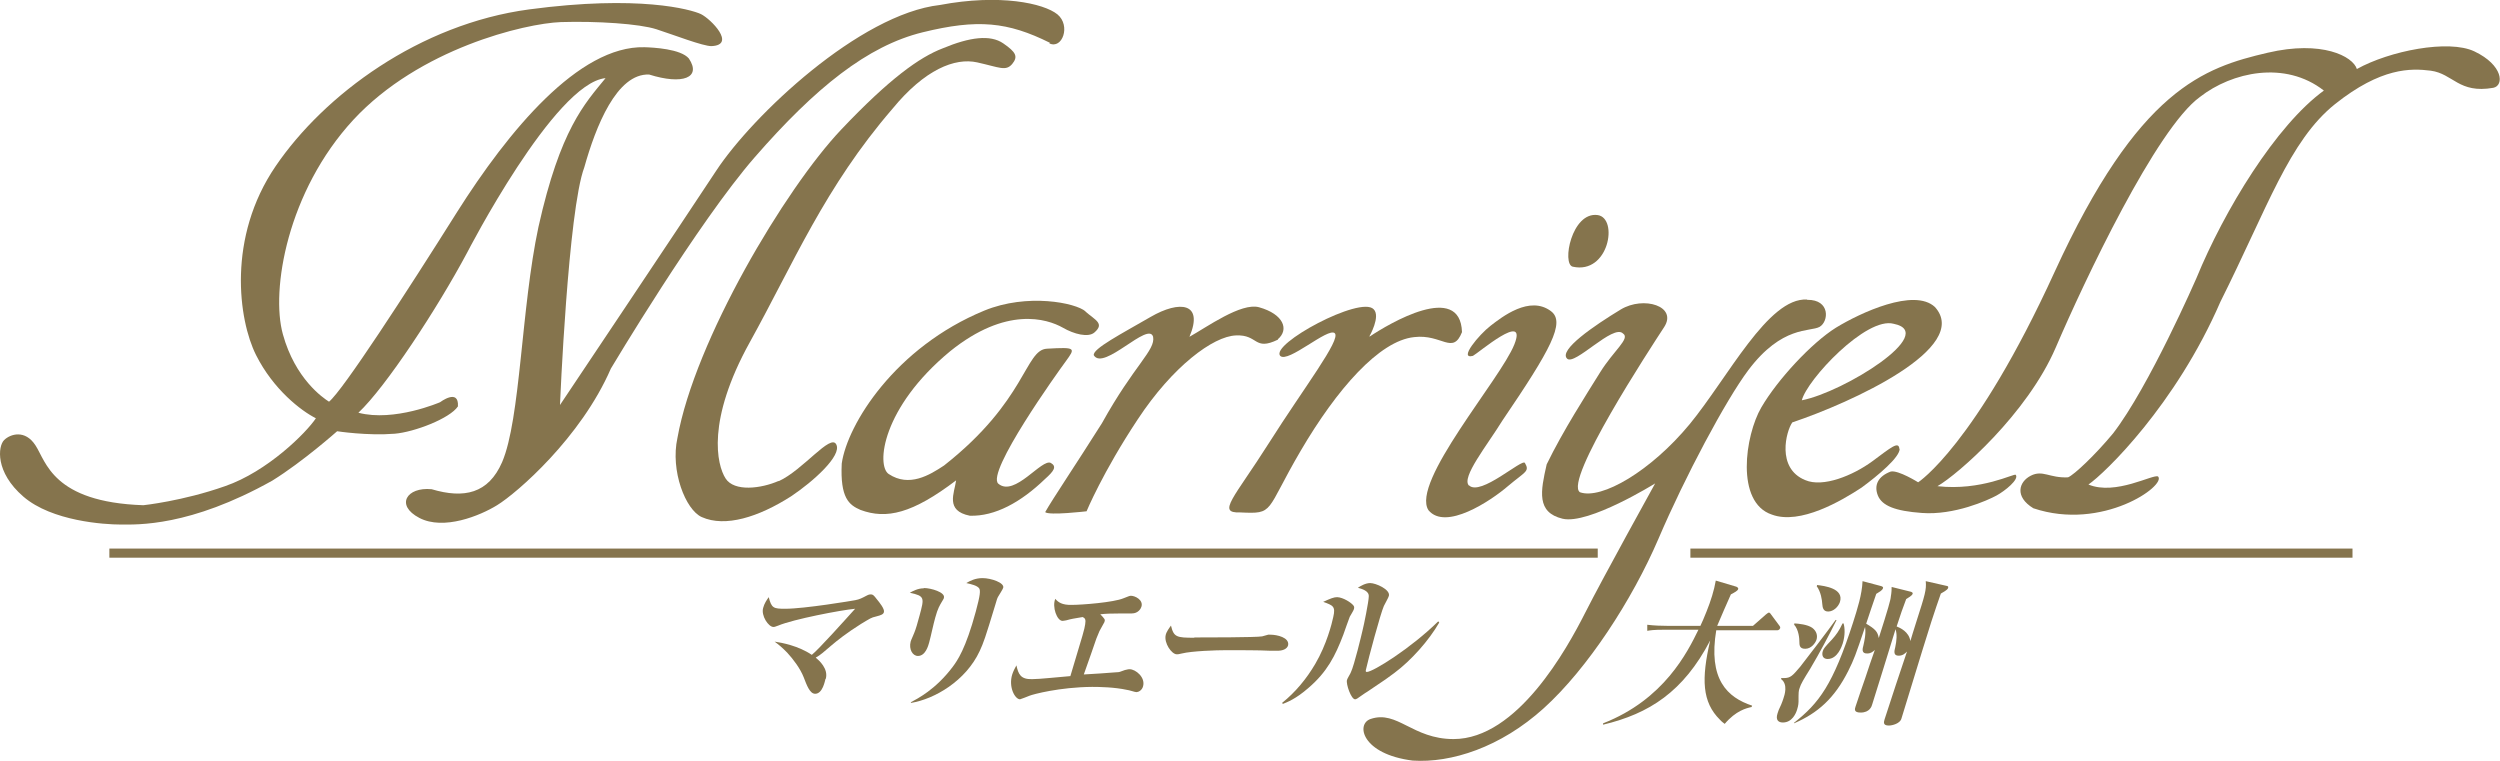 <svg width="115" height="35" viewBox="0 0 115 35" fill="none" xmlns="http://www.w3.org/2000/svg">
<g clip-path="url(#clip0_323_3121)">
<path d="M49.936 14.325C49.486 13.931 47.261 13.474 45.28 14.287C41.177 15.976 38.977 19.519 38.72 21.323C38.643 22.91 39.055 23.228 39.582 23.456C40.778 23.901 41.974 23.621 43.981 22.097C43.904 22.681 43.466 23.494 44.611 23.723C45.769 23.761 46.965 23.101 48.071 22.034C48.483 21.666 48.624 21.462 48.341 21.297C47.929 21.069 46.669 22.885 45.923 22.25C45.344 21.742 48.675 17.094 49.023 16.624C49.473 16.002 49.512 15.963 48.161 16.04C47.145 16.09 47.222 18.427 43.428 21.412C42.759 21.856 41.82 22.428 40.881 21.805C40.302 21.424 40.559 18.757 43.711 16.154C46.283 14.084 48.148 14.655 48.894 15.075C49.396 15.367 50.065 15.544 50.348 15.29C50.811 14.884 50.399 14.732 49.936 14.338V14.325Z" fill="#85744D"/>
<path d="M35.819 22.122C35.009 22.478 33.774 22.631 33.376 22.008C32.977 21.386 32.488 19.354 34.495 15.735C36.501 12.115 37.942 8.61 41.054 5.003C42.533 3.2 43.923 2.641 44.952 2.87C45.98 3.099 46.264 3.289 46.559 2.946C46.842 2.603 46.739 2.4 46.148 1.994C45.556 1.587 44.617 1.702 43.37 2.222C42.302 2.629 40.913 3.619 38.688 5.969C36.115 8.686 31.961 15.671 31.163 20.141C30.829 21.653 31.536 23.456 32.282 23.786C33.363 24.269 34.893 23.786 36.385 22.834C37.414 22.148 38.739 20.954 38.469 20.446C38.212 19.925 36.938 21.627 35.819 22.135V22.122Z" fill="#85744D"/>
<path d="M48.268 1.994C48.86 2.286 49.271 1.181 48.641 0.66C48.011 0.152 45.992 -0.292 43.239 0.229C39.547 0.648 34.621 5.308 32.949 7.848C31.277 10.388 25.759 18.63 25.759 18.63C25.759 18.63 26.132 9.677 26.878 7.696C27.406 5.816 28.37 3.365 29.862 3.429C31.393 3.911 32.281 3.581 31.689 2.692C31.316 2.248 30.055 2.184 29.644 2.172C26.621 2.095 23.38 6.032 21.026 9.753C18.685 13.474 15.765 17.97 15.135 18.478C14.852 18.3 13.579 17.424 13.013 15.379C12.447 13.347 13.219 8.801 16.254 5.512C19.29 2.235 24.139 1.079 25.798 1.016C27.457 0.965 29.412 1.092 30.197 1.346C30.981 1.6 32.358 2.133 32.731 2.121C33.875 2.07 32.705 0.876 32.242 0.648C31.779 0.432 29.387 -0.241 24.345 0.432C19.303 1.105 14.917 4.356 12.679 7.645C10.441 10.922 10.968 14.719 11.778 16.332C12.576 17.919 13.849 18.897 14.531 19.24C14.094 19.9 12.306 21.691 10.351 22.364C8.408 23.05 6.595 23.24 6.595 23.24C2.415 23.1 2.119 21.221 1.63 20.484C1.154 19.748 0.472 19.964 0.19 20.243C-0.093 20.522 -0.235 21.716 1.077 22.846C2.389 23.977 4.807 24.129 5.553 24.129C6.299 24.129 8.717 24.243 12.524 22.11C13.939 21.234 15.508 19.837 15.508 19.837C15.508 19.837 16.897 20.053 18.158 19.951C19.058 19.875 20.692 19.253 21.065 18.694C21.116 17.843 20.241 18.503 20.241 18.503C20.241 18.503 18.132 19.418 16.486 18.986C17.746 17.805 20.113 14.198 21.489 11.62C21.489 11.62 25.502 3.823 27.856 3.594C26.891 4.775 25.772 5.943 24.769 10.439C23.971 14.173 23.946 19.278 23.097 21.259C22.467 22.707 21.348 22.948 19.856 22.504C18.711 22.389 18.171 23.24 19.29 23.824C20.409 24.409 22.081 23.723 22.865 23.24C23.779 22.681 26.724 20.129 28.1 16.954C28.1 16.954 32.1 10.236 34.724 7.226C37.515 4.026 39.908 2.108 42.441 1.486C44.975 0.864 46.352 1.003 48.294 1.968L48.268 1.994Z" fill="#85744D"/>
<path d="M58.779 15.607C59.307 15.163 59.05 14.452 57.918 14.134C57.094 13.906 55.512 15.049 54.715 15.493C55.384 13.918 54.265 13.804 52.927 14.579C51.59 15.354 50.239 16.052 50.316 16.344C50.766 17.081 52.837 14.757 53.043 15.493C53.159 16.116 52.181 16.776 50.689 19.468C49.454 21.424 48.413 22.961 48.078 23.558C48.245 23.723 49.982 23.519 49.982 23.519C49.982 23.519 50.728 21.716 52.336 19.29C53.943 16.852 55.808 15.468 56.85 15.43C57.892 15.379 57.673 16.166 58.792 15.62L58.779 15.607Z" fill="#85744D"/>
<path d="M62.994 15.468C62.994 15.468 63.522 14.554 63.187 14.224C62.583 13.589 58.416 15.837 58.891 16.37C59.239 16.726 61.104 15.037 61.4 15.329C61.695 15.621 59.985 17.831 58.377 20.37C56.769 22.91 55.959 23.609 57.039 23.571C58.647 23.647 58.171 23.571 59.83 20.739C61.489 17.907 63.444 15.672 65.052 15.507C66.326 15.354 66.827 16.345 67.252 15.278C67.175 12.941 63.895 14.884 63.007 15.481L62.994 15.468Z" fill="#85744D"/>
<path d="M67.574 22.339C67.201 21.971 68.41 20.485 69.105 19.354C71.33 16.078 72.025 14.821 71.343 14.313C70.365 13.576 69.092 14.579 68.565 14.986C68.037 15.392 67.073 16.548 67.754 16.37C67.986 16.256 70.288 14.274 69.658 15.849C69.028 17.437 64.886 22.186 65.709 23.469C66.494 24.422 68.565 23.05 69.362 22.364C70.16 21.691 70.378 21.691 70.147 21.297C70.031 21.069 68.102 22.847 67.574 22.326V22.339Z" fill="#85744D"/>
<path d="M72.348 12.268C71.834 12.153 72.297 9.728 73.493 9.893C74.458 10.033 74.008 12.636 72.348 12.268Z" fill="#85744D"/>
<path d="M83.121 13.779C81.334 13.677 79.494 17.36 77.719 19.519C75.944 21.665 73.668 22.999 72.677 22.643C71.918 22.122 75.919 16.014 76.549 15.049C77.179 14.084 75.61 13.601 74.555 14.236C73.32 14.985 71.687 16.103 72.086 16.497C72.433 16.84 74.208 14.884 74.658 15.341C75.005 15.57 74.234 16.116 73.603 17.132C72.973 18.148 71.906 19.799 71.147 21.361C70.864 22.605 70.671 23.57 71.88 23.862C73.076 24.142 76.137 22.237 76.137 22.237C76.137 22.237 73.732 26.58 72.909 28.206C72.086 29.831 69.796 33.997 66.864 33.997C64.973 33.997 64.278 32.663 63.056 33.07C62.349 33.298 62.645 34.695 64.986 34.987C66.748 35.102 69.012 34.39 71.018 32.574C73.025 30.758 75.083 27.596 76.292 24.777C77.501 21.945 79.391 18.402 80.42 17.03C81.977 14.96 83.263 15.277 83.7 15.036C84.125 14.795 84.202 13.779 83.134 13.792L83.121 13.779Z" fill="#85744D"/>
<path d="M87.373 20.662C87.347 20.268 87 20.573 86.125 21.221C85.238 21.869 83.861 22.44 83.038 22.084C81.701 21.538 82.164 19.824 82.447 19.43C85.135 18.529 90.704 16.001 89.006 14.122C88.054 13.233 85.572 14.389 84.453 15.074C83.334 15.773 81.765 17.462 81.019 18.744C80.273 20.027 79.823 23.113 81.508 23.672C82.807 24.154 84.71 23.037 85.636 22.427C86.395 21.869 87.398 21.03 87.386 20.637L87.373 20.662ZM87.115 14.896C89.186 15.316 84.826 18.033 82.884 18.414C83.115 17.474 85.855 14.541 87.115 14.896Z" fill="#85744D"/>
<path d="M113.818 2.362C112.634 1.803 109.921 2.337 108.416 3.175C108.236 2.591 106.808 1.841 104.313 2.426C101.38 3.111 98.37 4.089 94.512 12.509C90.859 20.497 88.235 22.186 88.235 22.186C88.235 22.186 87.322 21.615 86.975 21.691C86.396 21.907 86.19 22.313 86.383 22.796C86.576 23.266 87.18 23.507 88.402 23.596C89.894 23.71 91.438 23.012 91.836 22.796C92.235 22.58 92.891 22.047 92.724 21.843C92.672 21.754 91.142 22.593 89.123 22.364C90.074 21.818 93.251 19.037 94.563 15.989C95.875 12.928 99.194 5.905 101.2 4.458C102.666 3.315 105.11 2.769 106.898 4.166C104.699 5.766 102.319 9.664 101.033 12.801C101.033 12.801 98.859 17.792 97.2 19.938C96.39 20.916 95.412 21.843 95.129 21.958C94.267 21.996 93.972 21.602 93.418 21.881C92.865 22.161 92.66 22.847 93.534 23.38C96.711 24.447 99.669 22.326 99.271 21.919C99.052 21.793 97.316 22.808 96.068 22.288C96.814 21.78 100.081 18.63 102.139 13.881C104.313 9.537 105.303 6.477 107.412 4.788C109.535 3.099 110.898 3.137 111.811 3.251C112.853 3.391 113.097 4.318 114.692 4.039C115.194 3.937 115.155 2.997 113.818 2.362Z" fill="#85744D"/>
<path d="M37.973 31.228C37.947 31.317 37.844 31.914 37.497 31.914C37.252 31.914 37.111 31.52 36.969 31.152C36.815 30.759 36.494 30.327 36.211 30.022C35.979 29.781 35.786 29.628 35.632 29.514C35.966 29.565 36.725 29.704 37.343 30.123C37.651 29.882 38.925 28.46 39.336 28.003C38.667 28.066 36.494 28.485 35.799 28.777C35.632 28.841 35.619 28.841 35.58 28.841C35.349 28.841 35.002 28.32 35.105 27.965C35.156 27.761 35.272 27.596 35.362 27.469C35.49 27.977 35.58 28.003 36.121 28.003C37.008 28.003 39.208 27.634 39.336 27.609C39.542 27.571 39.658 27.507 39.851 27.406C39.966 27.342 40.018 27.342 40.056 27.342C40.147 27.342 40.185 27.368 40.339 27.571C40.455 27.711 40.7 28.015 40.661 28.155C40.635 28.257 40.545 28.295 40.301 28.358C40.069 28.409 40.031 28.447 39.606 28.701C38.256 29.552 37.96 30.022 37.523 30.25C37.677 30.378 38.114 30.759 37.986 31.228H37.973Z" fill="#85744D"/>
<path d="M42.508 27.05C42.816 27.05 43.485 27.241 43.421 27.494C43.421 27.532 43.382 27.583 43.331 27.672C43.241 27.825 43.138 27.977 43.022 28.409C42.932 28.726 42.829 29.234 42.739 29.564C42.7 29.704 42.572 30.174 42.225 30.174C41.98 30.174 41.8 29.869 41.89 29.514C41.903 29.45 42.044 29.158 42.057 29.107C42.122 28.955 42.212 28.65 42.302 28.307C42.52 27.494 42.546 27.418 41.852 27.266C41.993 27.19 42.225 27.063 42.482 27.063L42.508 27.05ZM41.89 32.308C42.199 32.142 43.035 31.723 43.819 30.682C44.038 30.39 44.424 29.844 44.887 28.129C45.093 27.367 45.106 27.164 45.041 27.063C44.951 26.936 44.681 26.872 44.45 26.821C44.617 26.72 44.861 26.593 45.196 26.593C45.594 26.593 46.212 26.809 46.148 27.037C46.135 27.101 45.942 27.393 45.916 27.444C45.877 27.507 45.852 27.583 45.775 27.85C45.312 29.374 45.247 29.552 45.067 29.945C44.424 31.33 42.983 32.155 41.916 32.333L41.89 32.295V32.308Z" fill="#85744D"/>
<path d="M50.806 28.612C50.781 28.676 50.6 28.968 50.575 29.031C50.523 29.146 50.472 29.273 50.433 29.374C50.318 29.704 50.125 30.276 49.855 31.025C50.086 31.012 51.141 30.949 51.359 30.924C51.475 30.924 51.514 30.911 51.745 30.822C51.9 30.784 51.913 30.784 51.964 30.784C52.234 30.784 52.697 31.152 52.581 31.571C52.53 31.762 52.363 31.838 52.273 31.838C52.208 31.838 51.913 31.736 51.848 31.736C51.269 31.609 50.575 31.597 50.24 31.597C48.736 31.609 47.514 31.939 47.359 32.003C47.295 32.028 46.948 32.168 46.922 32.168C46.691 32.168 46.382 31.609 46.562 31.025C46.613 30.873 46.678 30.746 46.755 30.606C46.845 31.012 46.948 31.254 47.475 31.241C47.835 31.241 48.736 31.139 49.237 31.101C49.842 29.095 49.88 28.968 49.919 28.714C49.957 28.485 49.906 28.434 49.803 28.384C49.366 28.46 49.314 28.46 49.044 28.536C49.019 28.536 48.928 28.561 48.877 28.561C48.62 28.561 48.388 27.914 48.543 27.546C48.671 27.698 48.851 27.837 49.301 27.825C49.764 27.825 51.231 27.711 51.681 27.52C51.938 27.419 51.964 27.406 52.028 27.406C52.208 27.406 52.607 27.596 52.504 27.914C52.478 28.003 52.35 28.218 52.067 28.218C51.99 28.218 51.681 28.218 51.63 28.218C51.038 28.218 50.871 28.231 50.613 28.257C50.819 28.473 50.845 28.498 50.806 28.599V28.612Z" fill="#85744D"/>
<path d="M54.932 29.323C55.395 29.323 57.8 29.323 58.058 29.273L58.289 29.209C58.354 29.184 58.392 29.196 58.444 29.196C58.739 29.196 59.318 29.323 59.254 29.679C59.215 29.844 59.01 29.946 58.727 29.933C58.598 29.933 58.405 29.933 58.392 29.933C57.981 29.908 56.9 29.908 56.424 29.908C55.935 29.908 54.829 29.946 54.366 30.06C54.212 30.098 54.186 30.098 54.135 30.098C53.89 30.098 53.543 29.577 53.62 29.222C53.646 29.069 53.8 28.866 53.865 28.777C53.993 29.311 54.122 29.336 54.945 29.336L54.932 29.323Z" fill="#85744D"/>
<path d="M59.002 32.384C59.195 32.307 59.607 32.155 60.186 31.647C61.047 30.91 61.42 30.174 61.793 29.196C61.832 29.082 62.038 28.498 62.089 28.371C62.115 28.32 62.269 28.078 62.282 28.015C62.308 27.926 62.282 27.875 62.243 27.837C62.154 27.723 61.793 27.482 61.51 27.469C61.356 27.469 61.202 27.532 60.867 27.685C61.318 27.85 61.446 27.888 61.33 28.383C61.266 28.688 61.022 29.653 60.507 30.53C60.108 31.215 59.594 31.838 58.977 32.333L59.015 32.384H59.002ZM66.154 28.587C64.919 29.806 63.157 30.91 62.874 30.91C62.809 30.91 62.822 30.86 62.835 30.796C62.938 30.326 63.504 28.218 63.658 27.875C63.684 27.812 63.877 27.482 63.89 27.405C63.954 27.113 63.285 26.821 63.028 26.821C62.809 26.821 62.578 26.961 62.462 27.037C62.642 27.088 62.977 27.177 62.964 27.431C62.964 27.66 62.732 28.79 62.681 28.98C62.629 29.209 62.295 30.606 62.141 30.923C62.128 30.974 61.973 31.215 61.961 31.279C61.909 31.469 62.154 32.168 62.334 32.168C62.372 32.168 62.411 32.142 62.437 32.13C62.501 32.092 62.809 31.863 62.887 31.825C63.761 31.241 63.864 31.165 64.134 30.961C64.919 30.377 65.729 29.463 66.205 28.637L66.166 28.587H66.154Z" fill="#85744D"/>
<path d="M78.951 28.968C78.566 31.253 79.453 32.079 80.598 32.46L80.572 32.523C80.34 32.574 79.852 32.688 79.337 33.298C79.273 33.247 79.209 33.209 79.118 33.108C78.295 32.295 78.257 31.241 78.668 29.463C77.434 31.825 75.864 32.828 73.742 33.336V33.273C76.546 32.181 77.626 29.996 78.128 28.968H76.546C76.057 28.968 75.929 28.993 75.774 29.018V28.739C76.083 28.777 76.418 28.79 76.739 28.79H78.218C78.308 28.599 78.385 28.422 78.501 28.129C78.694 27.647 78.848 27.164 78.926 26.707L79.865 26.986C79.865 26.986 79.98 27.024 79.955 27.101C79.929 27.177 79.813 27.24 79.62 27.342C79.53 27.545 79.08 28.561 78.99 28.79H80.636L81.228 28.269C81.266 28.244 81.331 28.18 81.369 28.18C81.395 28.18 81.421 28.193 81.472 28.269L81.858 28.79C81.858 28.79 81.91 28.853 81.884 28.904C81.845 28.993 81.768 28.993 81.742 28.993H78.939L78.951 28.968Z" fill="#85744D"/>
<path d="M83.568 26.962C83.761 27.228 83.812 27.584 83.825 27.787C83.838 27.939 83.864 28.13 84.095 28.13C84.34 28.13 84.558 27.914 84.635 27.698C84.841 27.063 83.915 26.949 83.581 26.911V26.949L83.568 26.962ZM82.526 33.273C83.619 32.803 84.391 32.117 85.021 30.86C85.291 30.314 85.343 30.174 85.793 28.841C85.844 29.159 85.754 29.514 85.716 29.692C85.677 29.832 85.613 30.073 85.896 30.06C86.063 30.06 86.166 29.971 86.243 29.895C86.089 30.327 85.947 30.746 85.806 31.178C85.742 31.368 85.42 32.283 85.356 32.498C85.317 32.613 85.266 32.778 85.587 32.778C86.012 32.778 86.102 32.486 86.127 32.384C86.179 32.232 87.118 29.197 87.195 28.943C87.272 29.184 87.246 29.463 87.182 29.768C87.131 29.959 87.092 30.162 87.337 30.162C87.529 30.162 87.632 30.06 87.722 29.971C87.568 30.416 86.848 32.587 86.693 33.083C86.655 33.21 86.603 33.375 86.886 33.375C87.041 33.375 87.401 33.286 87.465 33.057C88.468 29.794 88.571 29.438 88.841 28.6C89.047 27.965 89.112 27.787 89.279 27.304C89.356 27.254 89.575 27.152 89.613 27.05C89.639 26.962 89.587 26.962 89.536 26.949L88.584 26.733C88.623 27.127 88.546 27.368 88.16 28.574C88.057 28.892 87.89 29.438 87.877 29.489C87.812 29.057 87.401 28.879 87.246 28.816C87.427 28.257 87.529 27.965 87.684 27.558C87.774 27.495 87.954 27.406 87.98 27.317C88.005 27.254 87.928 27.228 87.877 27.215L87.015 27C87.015 27.114 87.015 27.228 86.976 27.457C86.976 27.558 86.848 28.028 86.423 29.349C86.372 29.057 86.269 28.943 85.844 28.689C85.909 28.485 86.23 27.533 86.308 27.317C86.449 27.228 86.578 27.165 86.616 27.063C86.642 27 86.591 26.987 86.539 26.962L85.677 26.733C85.652 27.343 85.446 27.99 85.24 28.638C84.314 31.508 83.671 32.346 82.526 33.248V33.286V33.273ZM82.513 28.714C82.758 28.968 82.77 29.425 82.77 29.489C82.77 29.692 82.783 29.844 83.041 29.844C83.324 29.844 83.504 29.578 83.555 29.438C83.619 29.247 83.568 29.032 83.362 28.879C83.144 28.727 82.745 28.689 82.539 28.676V28.727L82.513 28.714ZM84.751 28.689C84.597 29.019 84.468 29.197 84.275 29.413C83.928 29.781 83.889 29.832 83.851 29.946C83.787 30.136 83.851 30.314 84.07 30.314C84.533 30.314 84.725 29.717 84.764 29.603C84.88 29.235 84.867 28.879 84.803 28.676H84.764L84.751 28.689ZM84.443 28.511C84.224 28.828 83.015 30.416 82.809 30.67C82.462 31.076 82.372 31.191 82.063 31.191C82.012 31.191 81.973 31.191 81.934 31.191V31.241C82.256 31.483 82.089 31.978 82.037 32.13C82.012 32.206 81.973 32.321 81.934 32.41C81.832 32.626 81.793 32.714 81.767 32.816C81.664 33.133 81.819 33.235 82.012 33.235C82.436 33.235 82.616 32.816 82.668 32.638C82.68 32.6 82.732 32.435 82.732 32.283C82.732 31.838 82.732 31.787 82.783 31.648C82.835 31.47 82.963 31.254 83.272 30.759C83.709 30.022 84.108 29.273 84.481 28.523H84.443V28.511Z" fill="#85744D"/>
<path d="M73.496 25.234H5.031V25.654H73.496V25.234Z" fill="#85744D"/>
<path d="M108.215 25.234H77.758V25.654H108.215V25.234Z" fill="#85744D"/>
</g>
<defs>
<clipPath id="clip0_323_3121">
<rect width="115" height="35" fill="white"/>
</clipPath>
</defs>
</svg>

